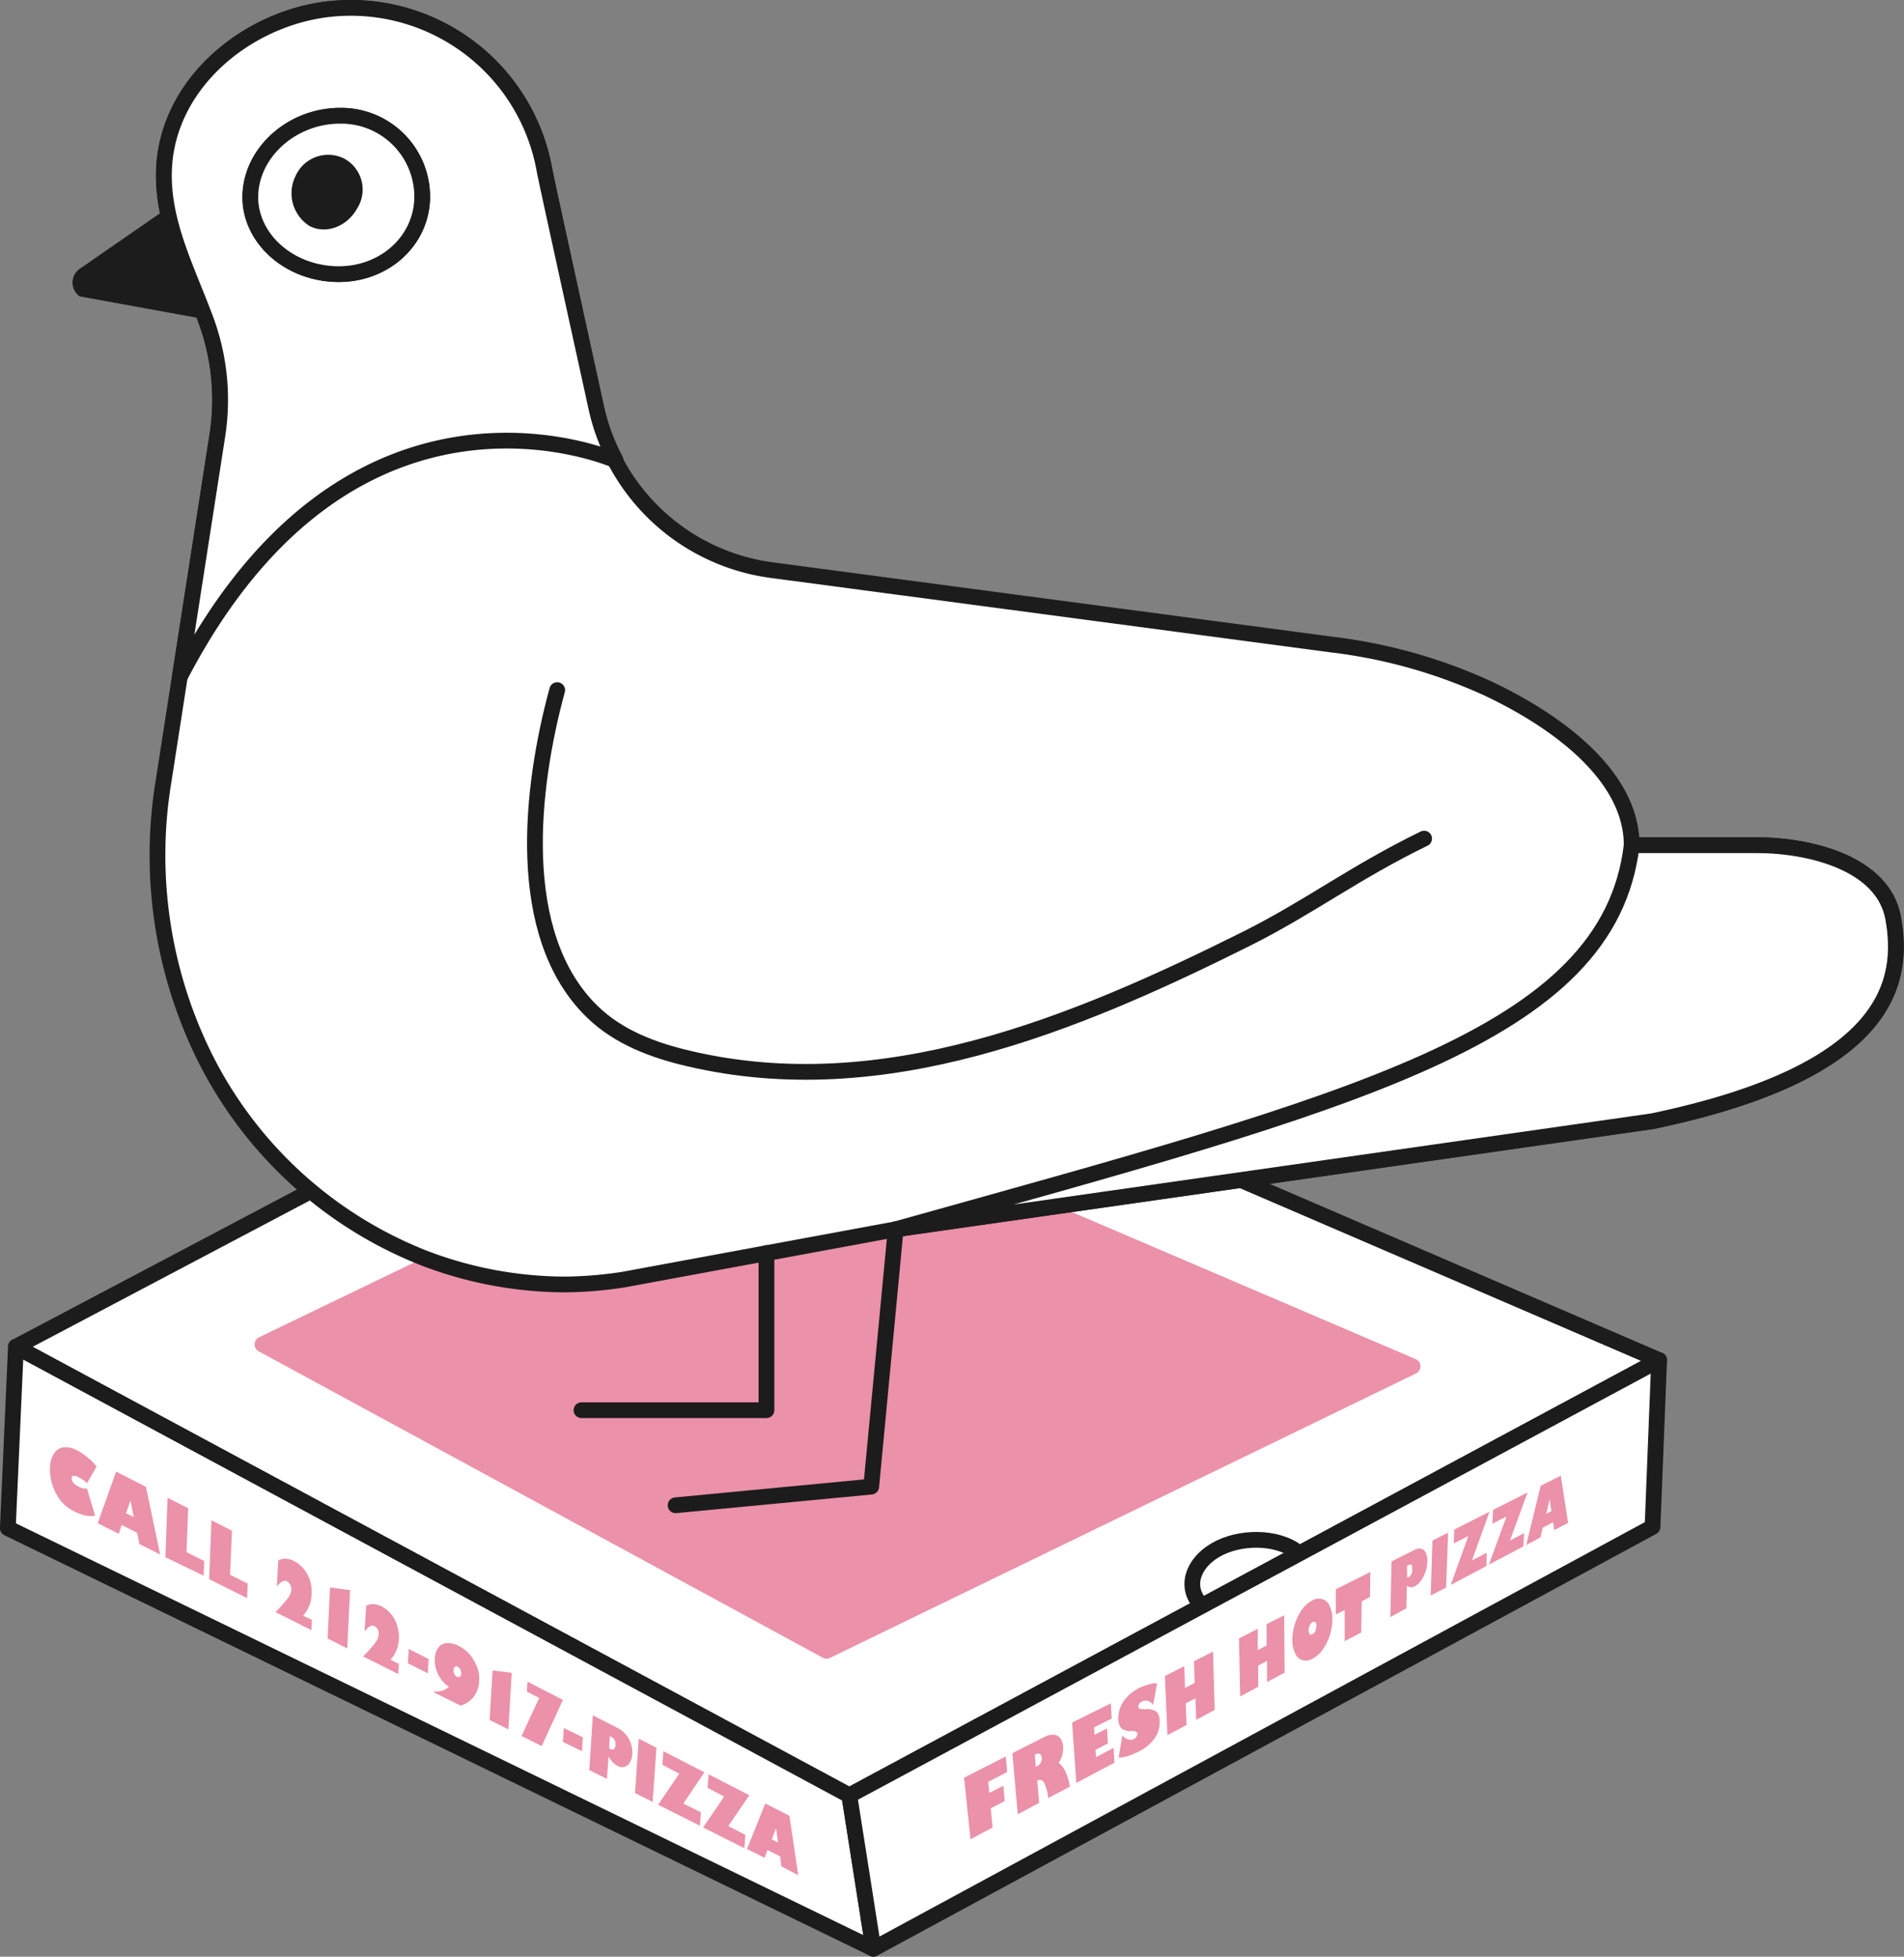 <?xml version="1.0" encoding="UTF-8"?> <svg xmlns="http://www.w3.org/2000/svg" viewBox="0 0 216.47 222.41"><rect x="0" y="0" width="216.47" height="222.41" fill="#808080" stroke="none"/><defs><style>.cls-1,.cls-6{fill:#fff;}.cls-1,.cls-4,.cls-6{stroke:#1c1c1c;}.cls-1,.cls-3,.cls-4{stroke-linecap:round;stroke-width:1.79px;}.cls-1,.cls-3,.cls-4,.cls-6{stroke-linejoin:round;}.cls-2,.cls-3{fill:#eb91a9;}.cls-3{stroke:#eb91a9;}.cls-4{fill:none;}.cls-5{fill:#1c1c1c;}.cls-6{stroke-width:1.79px;}</style></defs><g id="Layer_2" data-name="Layer 2"><g id="ARTWORK"><polygon class="cls-1" points="96.56 204.08 1.81 153.08 84.15 109.62 188.63 154.6 96.56 204.08"></polygon><polygon class="cls-1" points="99.3 221.51 0.89 173.7 1.81 153.08 96.56 204.08 99.3 221.51"></polygon><polygon class="cls-1" points="187.88 173.56 99.3 221.51 96.56 204.08 188.63 154.6 187.88 173.56"></polygon><path class="cls-2" d="M114.35,199.65l.16,1.77-2.16,1.11.12,1.27,1.6-.82.16,1.74-1.59.83.21,2.18-2.51,1.33-.73-7Z"></path><path class="cls-2" d="M118.76,197.42a1.91,1.91,0,0,1,1.06-.24,1,1,0,0,1,.74.42,1.71,1.71,0,0,1,.31.92,2.8,2.8,0,0,1-.1.95,2.87,2.87,0,0,1-.41.89,3,3,0,0,1,.81,1.09,6.29,6.29,0,0,1,.47,1.63l-2.47,1.3a4.74,4.74,0,0,0-.47-1.76.53.53,0,0,0-.77-.22h0l.21,2.53-2.43,1.29-.61-6.94Zm-1,3.39.06,0a1.23,1.23,0,0,0,.49-.42.91.91,0,0,0,.12-.58.52.52,0,0,0-.18-.42.41.41,0,0,0-.45,0l-.15.07Z"></path><path class="cls-2" d="M126.29,193.61l.1,1.73-2,1,.05.85,1.42-.73.1,1.7-1.41.74.06.83,2-1.06.09,1.69-4.33,2.29-.48-6.85Z"></path><path class="cls-2" d="M129.5,191.88a3.54,3.54,0,0,1,.53-.23l.56-.19.53-.12a2.39,2.39,0,0,1,.44,0l-.46,2.43a1.17,1.17,0,0,0-.61-.43.89.89,0,0,0-.69.08.67.67,0,0,0-.3.27.58.58,0,0,0-.08.33c0,.11.07.18.2.22a2.58,2.58,0,0,0,.57.05,1.78,1.78,0,0,1,1.32.3,1.53,1.53,0,0,1,.33,1,3.15,3.15,0,0,1-.53,1.94,4.6,4.6,0,0,1-1.78,1.52,7.52,7.52,0,0,1-1.2.52,3.94,3.94,0,0,1-1.15.21l.43-2.54a1.13,1.13,0,0,0,.64.47.86.86,0,0,0,.7-.06.69.69,0,0,0,.26-.25.6.6,0,0,0,.1-.33.27.27,0,0,0-.17-.25,1.1,1.1,0,0,0-.49-.06,1.64,1.64,0,0,1-1.14-.29,1.51,1.51,0,0,1-.36-1,3.33,3.33,0,0,1,.53-2A4.64,4.64,0,0,1,129.5,191.88Z"></path><path class="cls-2" d="M134.64,189.39l.09,2.47,1.1-.57-.08-2.46,2.16-1.1.19,6.63L136,195.49l-.09-2.45-1.1.57.09,2.46-2.17,1.15-.29-6.71Z"></path><path class="cls-2" d="M143,185.14l0,2.42,1-.53,0-2.42,2-1,.05,6.51-2,1.07,0-2.41-1,.54,0,2.41-2.05,1.09-.14-6.59Z"></path><path class="cls-2" d="M149.22,181.91a1.39,1.39,0,0,1,1.16-.13,1.41,1.41,0,0,1,.81.8,3.44,3.44,0,0,1,.29,1.52,6.08,6.08,0,0,1-1.12,3.44,3.36,3.36,0,0,1-1.14,1,1.49,1.49,0,0,1-1.14.17,1.41,1.41,0,0,1-.83-.77,3.47,3.47,0,0,1-.32-1.53,6.23,6.23,0,0,1,.29-1.83,6,6,0,0,1,.83-1.66A3.35,3.35,0,0,1,149.22,181.91Zm-.44,3.41a.63.63,0,0,0,.13.43.25.25,0,0,0,.31,0,.79.79,0,0,0,.32-.35,1.31,1.31,0,0,0,.12-.56.9.9,0,0,0,0-.25.34.34,0,0,0-.09-.17.27.27,0,0,0-.14-.07.39.39,0,0,0-.18,0,.75.75,0,0,0-.31.36A1.24,1.24,0,0,0,148.78,185.32Z"></path><path class="cls-2" d="M155.8,178.68l-.05,2.85-.94.49-.05,3.53-1.88,1,0-3.54-1,.5,0-2.87Z"></path><path class="cls-2" d="M162.28,177.51a3.9,3.9,0,0,1-.22,1.16,3.75,3.75,0,0,1-.51,1,2,2,0,0,1-.68.63.9.9,0,0,1-.46.12,1,1,0,0,1-.46-.18l-.06,2.57-1.82,1,.14-6.33,2.54-1.28a1.62,1.62,0,0,1,.43-.16.77.77,0,0,1,.37,0,.67.67,0,0,1,.32.15.84.84,0,0,1,.23.31A2.27,2.27,0,0,1,162.28,177.51Zm-2.3,1.78.15,0a1.19,1.19,0,0,0,.18-.15.86.86,0,0,0,.15-.22,1,1,0,0,0,.1-.28,1.55,1.55,0,0,0,0-.31.67.67,0,0,0-.09-.45.23.23,0,0,0-.3,0l-.2.1Z"></path><path class="cls-2" d="M164.64,174.21l-.23,6.23-1.75.92.2-6.25Z"></path><path class="cls-2" d="M169.35,171.83l-2,5.54,1.67-.87L169,178l-4.06,2.15,2-5.56-1.66.84.06-1.57Z"></path><path class="cls-2" d="M173.67,169.64l-2,5.47,1.61-.85-.08,1.51-3.92,2.07,2-5.47-1.61.82.08-1.56Z"></path><path class="cls-2" d="M177.45,167.73l.83,5.37-1.57.82-.14-.89-1.17.61-.27,1.12-1.61.85,1.64-6.72Zm-1.66,4.34.59-.31-.2-1.32h0Z"></path><polygon class="cls-3" points="93.97 187.64 29.84 152.81 88.56 124.5 160.6 155.31 93.97 187.64"></polygon><path class="cls-4" d="M136.51,182.37c-1.77-1.92-1-4.61,1.68-6.18s7-1.62,9.38.27"></path><path class="cls-2" d="M8.8,164.88a6.23,6.23,0,0,1,1.18.81,5.64,5.64,0,0,1,1,1l-1.08,1.9a4.43,4.43,0,0,0-.46-.38,4.52,4.52,0,0,0-.51-.3.92.92,0,0,0-.58-.16c-.13,0-.2.12-.21.29a.76.76,0,0,0,.21.5,1.71,1.71,0,0,0,.6.45,2.21,2.21,0,0,0,.5.19,1.33,1.33,0,0,0,.43,0l.93,3.09a2.63,2.63,0,0,1-1.05,0,4.43,4.43,0,0,1-1.16-.4A4.86,4.86,0,0,1,7,170.71a5.62,5.62,0,0,1-1-1.81,5.53,5.53,0,0,1-.32-2,3.07,3.07,0,0,1,.46-1.68,1.55,1.55,0,0,1,1.14-.72A2.74,2.74,0,0,1,8.8,164.88Z"></path><path class="cls-2" d="M16.59,169l1.62,7.69-2.36-1.18-.27-1.29-1.74-.88-.34,1-2.39-1.2,2.09-5.87Zm-2.26,3,.88.44-.38-1.88h0Z"></path><path class="cls-2" d="M21.39,171.43l-.18,5,2,1-.06,1.67L18.8,177l.25-6.75Z"></path><path class="cls-2" d="M26.37,174l-.21,5,2,1-.06,1.66-4.32-2.17.26-6.69Z"></path><path class="cls-2" d="M35.42,181.25a3.83,3.83,0,0,1-.09.69,3.07,3.07,0,0,1-.18.61,3.71,3.71,0,0,1-.29.56,5,5,0,0,1-.4.54l1,.48-.05,1.17-4.09-2.06a16,16,0,0,0,1.43-1.61,1.9,1.9,0,0,0,.38-.94,1.21,1.21,0,0,0-.13-.56.87.87,0,0,0-.35-.38.54.54,0,0,0-.55,0,1.42,1.42,0,0,0-.3.23,3.06,3.06,0,0,0-.33.36l.17-3,.21-.07.26-.07a1.61,1.61,0,0,1,.62,0,2.14,2.14,0,0,1,.72.25,3.34,3.34,0,0,1,1.08.89,3.7,3.7,0,0,1,.72,1.32A4.33,4.33,0,0,1,35.42,181.25Z"></path><path class="cls-2" d="M39.48,187.37l-2.23-1.13.27-5.8,2.28.3Z"></path><path class="cls-2" d="M45.35,186.3a3.61,3.61,0,0,1-.09.67,3.28,3.28,0,0,1-.18.61,4.14,4.14,0,0,1-.29.55,3.71,3.71,0,0,1-.39.52l.94.48-.06,1.15-4-2a13.45,13.45,0,0,0,1.41-1.59,1.76,1.76,0,0,0,.37-.93,1.12,1.12,0,0,0-.11-.54.82.82,0,0,0-.34-.37.53.53,0,0,0-.54,0,1.31,1.31,0,0,0-.29.22l-.33.36.18-2.93.21-.08.26-.06a1.52,1.52,0,0,1,.6,0,2.33,2.33,0,0,1,.7.24,3.27,3.27,0,0,1,1.05.86,3.72,3.72,0,0,1,.7,1.3A4.4,4.4,0,0,1,45.35,186.3Z"></path><path class="cls-2" d="M48.73,188.58l-.09,1.62-2.26-1.14.09-1.63Z"></path><path class="cls-2" d="M54.47,191.11a3,3,0,0,1-.61,1.75,2.75,2.75,0,0,1-1.51,1l-3-1.49v-.12a1.92,1.92,0,0,0,.54,0,1.89,1.89,0,0,0,.44-.1,1.46,1.46,0,0,0,.38-.17,4,4,0,0,0,.34-.23,3.79,3.79,0,0,1-1.24-1.43,3.66,3.66,0,0,1-.37-1.81,2.15,2.15,0,0,1,.4-1.24,1.27,1.27,0,0,1,1-.5,2.55,2.55,0,0,1,1.33.33,3.87,3.87,0,0,1,1,.71,4.19,4.19,0,0,1,.75,1,4.64,4.64,0,0,1,.47,1.15A3.79,3.79,0,0,1,54.47,191.11Zm-2.5-.52a.28.28,0,0,0,.32,0,.48.48,0,0,0,.15-.35.87.87,0,0,0-.1-.47.72.72,0,0,0-.3-.32.3.3,0,0,0-.32,0,.44.44,0,0,0-.15.34,1.1,1.1,0,0,0,0,.26,1.55,1.55,0,0,0,.08.23.7.7,0,0,0,.13.19A.52.52,0,0,0,52,190.59Z"></path><path class="cls-2" d="M57.8,196.57l-2.13-1.07.33-5.63,2.18.27Z"></path><path class="cls-2" d="M64,193.22l-2.41,5.25-2.29-1.15,2-4.32-1.4-.72.07-1.13Z"></path><path class="cls-2" d="M66.27,197.48l-.1,1.57L64,198l.1-1.58Z"></path><path class="cls-2" d="M71.88,199.42a2,2,0,0,1-.28.94,1,1,0,0,1-.61.47,1,1,0,0,1-.78-.11,1.88,1.88,0,0,1-.52-.38,3.86,3.86,0,0,1-.5-.69L69,202.2l-2-1,.4-6.22,2.85,1.45a3,3,0,0,1,.48.31,2.59,2.59,0,0,1,.41.4,2.9,2.9,0,0,1,.35.49,3.38,3.38,0,0,1,.25.58A3.16,3.16,0,0,1,71.88,199.42Zm-2.63-.72a.55.55,0,0,0,.17.11.42.42,0,0,0,.21.06.27.27,0,0,0,.17-.06.43.43,0,0,0,.12-.17,1.07,1.07,0,0,0,.06-.27,1.25,1.25,0,0,0-.09-.56.67.67,0,0,0-.33-.35l-.22-.12Z"></path><path class="cls-2" d="M74.63,198.66l-.43,6.15-2-1,.42-6.18Z"></path><path class="cls-2" d="M80.09,201.45,77.69,205l2,1-.11,1.52-4.76-2.38,2.41-3.54-1.92-1,.11-1.54Z"></path><path class="cls-2" d="M85.19,204.06l-2.39,3.5,1.94,1-.11,1.52-4.69-2.36,2.39-3.51-1.89-1,.12-1.53Z"></path><path class="cls-2" d="M89.75,206.39l1,6.75-1.92-1L88.69,211l-1.43-.71-.33.88-2-1L87,205Zm-2,2.69.71.36-.23-1.64h0Z"></path><path class="cls-5" d="M34.15,28.89l-4.09,8.62-21-3.82A1.91,1.91,0,0,1,9,30.6l12.77-8.84Z"></path><path class="cls-6" d="M101.83,139.73l86-12.28c27.18-5.67,28.7-16,27.4-23.12-1.12-6.14-9.3-8.26-15.53-8.26H185.51c0-7.54-7.76-13.74-16.29-17.79a59.47,59.47,0,0,0-17.69-5L87.78,64.81a23.62,23.62,0,0,1-20-18.35C65,33.58,62,20,61.88,19.21A22.37,22.37,0,0,0,38.64.93c-9.74.51-19.57,8.11-20,18.31-.24,5.83,2.45,11.1,4.48,16.4a26.28,26.28,0,0,1,1.6,13.76L18.61,88.7a51.73,51.73,0,0,0,3.77,29.56A47.14,47.14,0,0,0,48.21,143a45.08,45.08,0,0,0,16,3,45.91,45.91,0,0,0,6.67-.55Z"></path><path class="cls-1" d="M101.83,139.73l86-12.28c27.18-5.67,28.7-16,27.4-23.12-1.12-6.14-9.3-8.26-15.53-8.26H185.51c-2.58,21.83-31.61,29.11-83.68,43.66Z"></path><path class="cls-6" d="M70,52.33S40.12,39.09,20.45,76.92h0L24.73,49.4a26.28,26.28,0,0,0-1.6-13.76c-2-5.3-4.72-10.57-4.48-16.4C19.07,9,28.9,1.44,38.64.93A22.37,22.37,0,0,1,61.88,19.21C62,20,65,33.58,67.82,46.46A23.37,23.37,0,0,0,70,52.33Z"></path><path class="cls-6" d="M48,22.48c-.1,5.14-4.66,9-10.17,8.66s-9.71-4.53-9.35-9.31,4.91-8.67,10.17-8.67A9.21,9.21,0,0,1,48,22.48Z"></path><path class="cls-6" d="M48,22.48c-.1,5.14-4.66,9-10.17,8.66s-9.71-4.53-9.35-9.31,4.91-8.67,10.17-8.67A9.21,9.21,0,0,1,48,22.48Z"></path><path class="cls-5" d="M39.08,18a4,4,0,0,1,1.54,5.67c-1.18,2.13-3.62,3-5.46,2a4.41,4.41,0,0,1-1.55-5.68A4.06,4.06,0,0,1,39.08,18Z"></path><path class="cls-4" d="M63.35,78.44c-3,11-5,27.85,4,36.57,3,2.92,7,4.39,11,5.32,22,5.16,43.74-3.83,63.33-13.61,7.24-3.62,12.17-7.47,20.23-11.4"></path><polyline class="cls-4" points="101.83 139.73 99.05 168.98 76.81 171.1"></polyline><polyline class="cls-4" points="87.14 142.43 87.14 160.29 66.11 160.29"></polyline></g></g></svg> 